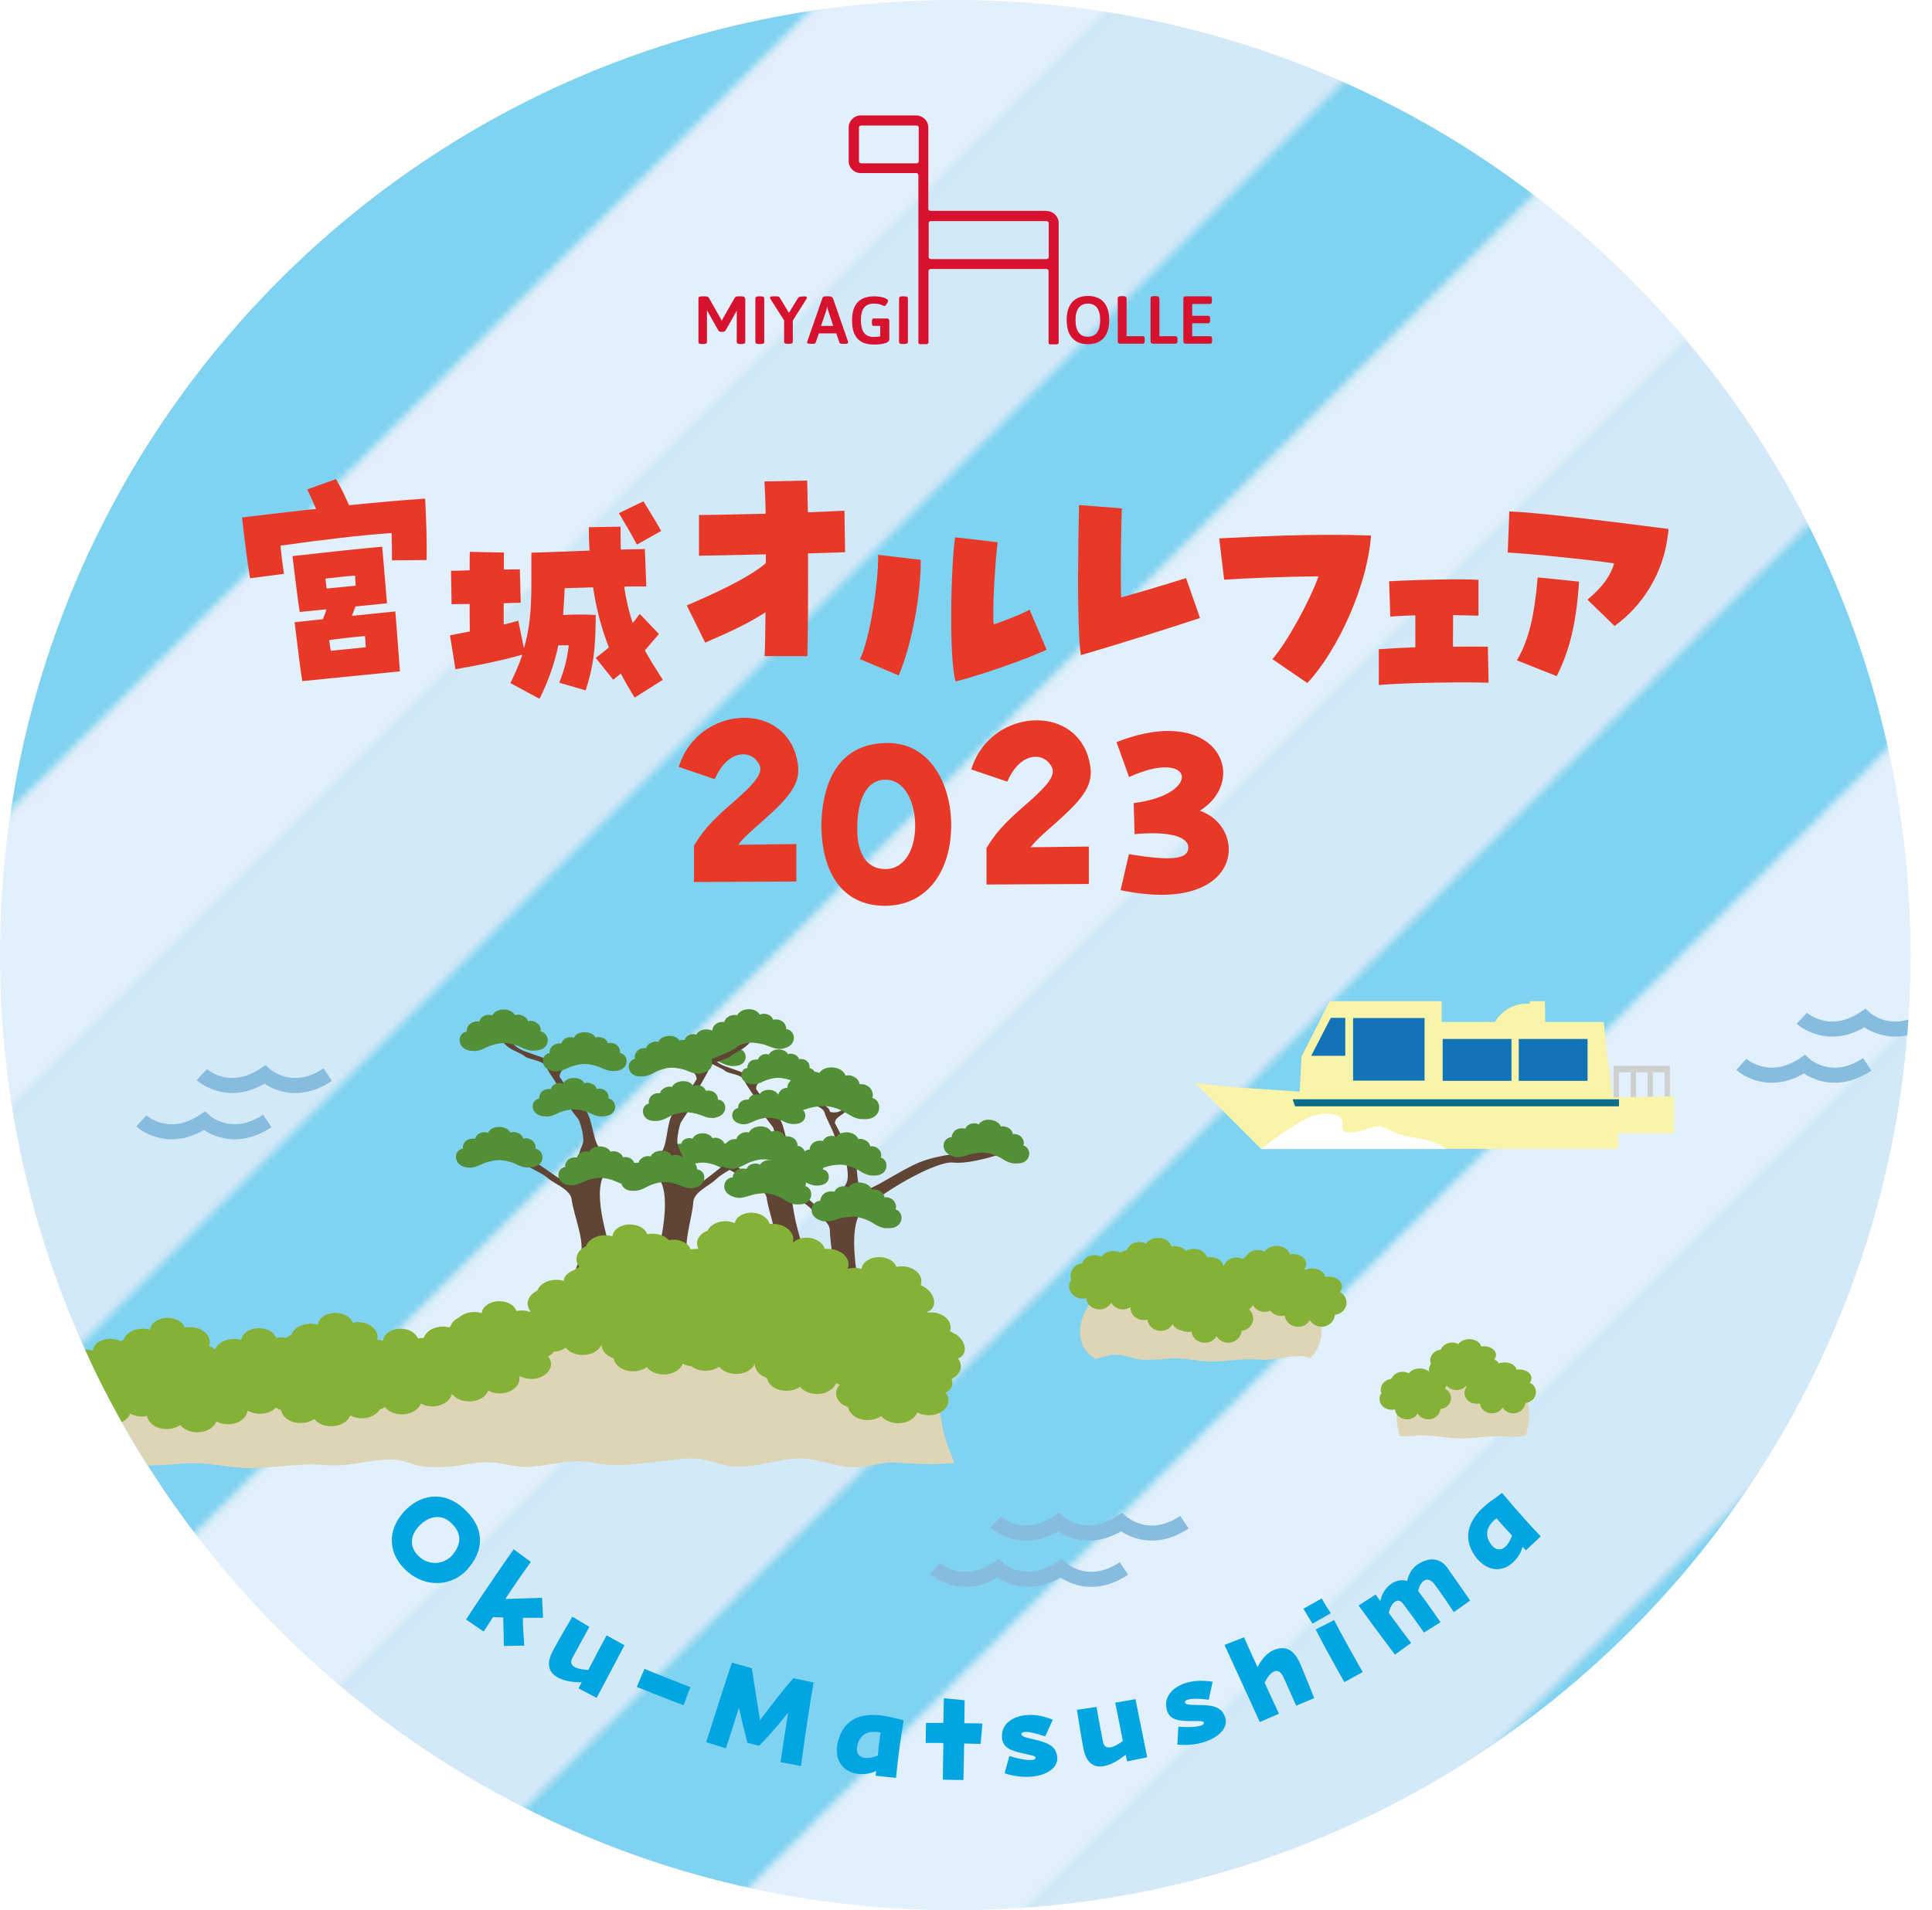 <?xml version="1.0" encoding="UTF-8"?>
<svg id="_レイヤー_2" data-name="レイヤー 2" xmlns="http://www.w3.org/2000/svg" xmlns:xlink="http://www.w3.org/1999/xlink" viewBox="0 0 108.93 107.72">
  <defs>
    <style>
      .cls-1, .cls-2, .cls-3 {
        fill: none;
      }

      .cls-4 {
        fill: url(#_新規パターンスウォッチ_4);
        opacity: .5;
      }

      .cls-2 {
        stroke: #88bcdf;
        stroke-miterlimit: 10;
        stroke-width: .85px;
      }

      .cls-5 {
        fill: #f9f4aa;
      }

      .cls-6 {
        fill: #00a5e1;
      }

      .cls-7 {
        fill: #fff;
      }

      .cls-8 {
        fill: #e83828;
      }

      .cls-9 {
        fill: #84b136;
      }

      .cls-10 {
        fill: #cecfcf;
      }

      .cls-11 {
        fill: #a7d3f1;
      }

      .cls-12 {
        fill: #ddd5b6;
      }

      .cls-13 {
        fill: #c4e1f6;
      }

      .cls-14 {
        fill: #d6122e;
      }

      .cls-15 {
        fill: #1274b6;
      }

      .cls-16 {
        fill: #0b6e8b;
      }

      .cls-17 {
        fill: #528f36;
      }

      .cls-18 {
        fill: #604536;
      }

      .cls-3 {
        clip-path: url(#clippath);
      }
    </style>
    <pattern id="_新規パターンスウォッチ_4" data-name="新規パターンスウォッチ 4" x="0" y="0" width="128" height="128" patternTransform="translate(-5654.07 -4966.33) scale(.4)" patternUnits="userSpaceOnUse" viewBox="0 0 128 128">
      <g>
        <rect class="cls-1" width="128" height="128"/>
        <rect class="cls-6" width="128" height="128"/>
        <g>
          <polygon class="cls-13" points="0 85.33 0 42.67 42.67 0 85.33 0 0 85.33"/>
          <polygon class="cls-11" points="128 0 0 128 0 85.33 85.33 0 128 0"/>
          <polygon class="cls-13" points="128 42.67 128 85.33 85.33 128 42.67 128 128 42.67"/>
          <polygon class="cls-11" points="128 85.33 128 128 85.33 128 128 85.33"/>
        </g>
      </g>
    </pattern>
    <clipPath id="clippath">
      <path class="cls-1" d="m107.72,53.86c0,29.75-24.12,53.86-53.86,53.86S0,83.61,0,53.86,24.11,0,53.86,0s53.86,24.11,53.86,53.86Z"/>
    </clipPath>
  </defs>
  <g id="_原稿" data-name="原稿">
    <g>
      <circle class="cls-7" cx="53.86" cy="53.86" r="53.86"/>
      <g>
        <path class="cls-4" d="m107.72,53.86c0,29.75-24.12,53.86-53.86,53.86S0,83.61,0,53.86,24.11,0,53.86,0s53.86,24.11,53.86,53.86Z"/>
        <g>
          <path class="cls-14" d="m42.02,16.82v2.47c0,.07-.06.11-.2.11h-.08c-.14,0-.2-.04-.2-.11v-1.75h-.01l-.63,1.11s-.06.06-.13.06h-.13c-.06,0-.1-.02-.13-.06l-.63-1.12h-.02s0,1.76,0,1.76c0,.07-.06.11-.2.11h-.08c-.14,0-.2-.04-.2-.11v-2.47c0-.07.06-.11.2-.11h.18c.1,0,.18.03.21.09l.67,1.18.05.12.06-.12.67-1.18c.03-.06.11-.09.21-.09h.17c.14,0,.2.04.2.11"/>
          <path class="cls-14" d="m43.09,16.82v2.47c0,.07-.06.11-.2.11h-.1c-.14,0-.2-.04-.2-.11v-2.47c0-.07.06-.11.2-.11h.1c.14,0,.2.04.2.11"/>
          <path class="cls-14" d="m45.29,16.71c.15,0,.21.03.21.07,0,.02-.02.05-.03.08l-.77,1.22v1.2c0,.07-.06.11-.2.11h-.09c-.14,0-.2-.04-.2-.11v-1.21l-.77-1.21s-.03-.06-.03-.08c0-.05.07-.07.22-.07h.12c.1,0,.17.02.21.07l.52.86.53-.86s.11-.06.21-.06h.1Z"/>
          <path class="cls-14" d="m46.95,16.78l.86,2.47s.01.04.01.06c0,.05-.05.08-.18.08h-.12c-.1,0-.18-.02-.19-.07l-.18-.52h-.98l-.18.52c-.02.05-.08.07-.17.07h-.11c-.14,0-.21-.03-.21-.08,0-.02,0-.04.02-.06l.86-2.47c.02-.05.1-.07.19-.07h.16c.1,0,.18.02.19.07m-.28.51c-.02.08-.03.16-.06.24l-.29.85h.69l-.28-.85c-.03-.08-.04-.16-.05-.24h-.01Z"/>
          <path class="cls-14" d="m50.07,16.95c0,.09-.13.31-.21.31-.04,0-.22-.14-.58-.14-.53,0-.74.33-.74.93s.2.95.72.95c.14,0,.26-.01.37-.03v-.59h-.37c-.07,0-.1-.05-.1-.16v-.1c0-.11.03-.16.1-.16h.74c.1,0,.14.04.14.14v1.04c0,.24-.54.29-.87.29-.82,0-1.23-.43-1.23-1.36s.43-1.36,1.26-1.36c.35,0,.78.11.78.26"/>
          <path class="cls-14" d="m51.19,16.82v2.47c0,.07-.06.11-.2.11h-.1c-.14,0-.2-.04-.2-.11v-2.47c0-.07.06-.11.2-.11h.1c.14,0,.2.04.2.11"/>
          <path class="cls-14" d="m62.54,18.05c0,.88-.43,1.36-1.2,1.36s-1.2-.48-1.2-1.36.43-1.36,1.2-1.36,1.2.47,1.2,1.36m-1.9,0c0,.61.24.94.7.94s.69-.33.69-.94-.24-.93-.69-.93-.7.32-.7.93"/>
          <path class="cls-14" d="m63.52,16.82v2.14h.92c.07,0,.1.05.1.16v.1c0,.11-.03.16-.1.16h-1.28c-.1,0-.14-.04-.14-.14v-2.43c0-.07.06-.11.2-.11h.09c.14,0,.2.04.2.11"/>
          <path class="cls-14" d="m65.37,16.82v2.14h.92c.07,0,.1.05.1.16v.1c0,.11-.03.16-.1.16h-1.28c-.1,0-.14-.04-.14-.14v-2.43c0-.07.06-.11.2-.11h.09c.14,0,.2.04.2.11"/>
          <path class="cls-14" d="m68.33,16.88v.1c0,.11-.03.16-.1.16h-1.01v.67h.91c.07,0,.1.05.1.16v.1c0,.11-.03.16-.1.16h-.91v.73h1.02c.07,0,.1.05.1.16v.1c0,.11-.03.16-.1.16h-1.38c-.1,0-.14-.04-.14-.14v-2.39c0-.1.04-.14.14-.14h1.37c.07,0,.1.05.1.16"/>
          <path class="cls-14" d="m58.99,11.89h-6.53c-.06,0-.11-.04-.12-.1v-4.6c0-.38-.31-.68-.68-.68h-3.13c-.38,0-.68.31-.68.68v1.89c0,.38.3.68.68.68h3.13c.07,0,.12.05.12.12v9.44c0,.05.03.09.09.09h.39s.09-.04.09-.09v-4.05c0-.06.06-.1.12-.1h0s0,0,0,0h6.53c.07,0,.12.04.12.12v4.04c0,.05.04.09.09.09h.39s.09-.04.09-.09v-6.75c0-.38-.31-.68-.68-.68m-7.33-2.69h-3.13c-.07,0-.12-.05-.12-.12v-1.89c0-.07.05-.12.12-.12h3.13c.07,0,.12.05.12.12v1.89c0,.07-.05.12-.12.12m7.33,5.4h-6.53c-.06,0-.12-.05-.12-.12v-1.9c0-.07.05-.12.12-.12h6.53c.07,0,.12.05.12.12v1.9c0,.07-.05.12-.12.12"/>
        </g>
        <g class="cls-3">
          <g>
            <path class="cls-12" d="m78.96,81c.31,0,.63-.01.92-.04.88-.09,1.63.17,2.51.16.89-.01,1.71-.19,2.58-.11.37.03.72,0,1.06-.06.23-.72.26-1.66-.04-2.27-.22-.45-.48-.57-.79-.77-.47-.3-.97-.33-1.47-.36-1.52-.09-2.83.1-4.35.02-.23.47-.45.98-.56,1.57-.11.6-.1,1.3.11,1.81,0,.02.02.04.03.06Z"/>
            <path class="cls-12" d="m61.79,76.64c.49-.14.98-.32,1.52-.2.44.09.73.24,1.23.24.46,0,.91-.02,1.34-.06.88-.09,1.63.17,2.51.16.89-.01,1.71-.19,2.58-.11.87.08,1.64-.24,2.46-.19.16.01.31.05.45.1.05-.05.11-.09.15-.15.57-.73.69-1.86.08-2.54-.4-.45-.88-.57-1.44-.77-.86-.3-1.78-.33-2.69-.36-2.77-.09-5.16.1-7.94.02-.42.47-.82.98-1.02,1.57-.2.6-.18,1.3.2,1.81.15.21.36.36.58.49Z"/>
            <g>
              <path class="cls-12" d="m2,82.78c1.44.24,2.66-.83,4.15-.52.71.15,1.16.38,1.97.38.73,0,1.45-.03,2.14-.1,1.4-.14,2.6.27,4,.25,1.42-.02,2.73-.31,4.11-.17,1.38.13,2.62-.39,3.92-.3.6.04,1.08.34,1.65.39.64.06,1.35.02,1.97-.07.64-.1,1.28-.24,1.97-.16.69.08,1.23.28,1.97.24,1.28-.07,2.33-.5,3.62-.23,1.27.26,2.5.05,3.78-.08.66-.07,1.29-.19,1.97-.16.68.04,1.22.31,1.87.41,1.31.2,2.54-.34,3.79-.41,1.26-.08,2.34.6,3.7.48.61-.06,1.25-.28,1.82-.26.62.03,1.31.1,1.97.1.48,0,.97-.03,1.45-.06-.31-.77-.62-1.55-.75-2.42-.59-4.01-3.86-5.4-7.76-5.6-2.18-.11-4.09-.77-6.18-1.09-1.55-.24-2.9-.67-4.32-.24-.7.21-1.5.64-2.22.68-.78.71-2.35,1.28-3.36,1.73-1.35.6-2.44,1.04-3.91,1.26-1.38.2-2.57.72-4.04.67-1.79-.07-3.58-.22-5.44-.22-3.45,0-8.67-.83-11.57.92-1.27.77-1.86,2.38-2.7,3.65-.17.26-.37.51-.56.76.31.05.63.11.98.17Z"/>
              <g>
                <path class="cls-18" d="m34.07,64.8s-.06.01-.09.01c-.54,0-.54-1.82-.99-2.22-.3-.27-.98-1.17-1.44-1.86,0-.26.16-.39.28-.5.12-.11.34-.3.51-.54.17-.24,1.01-.57,1.2-.74.19-.17.18-.16.12-.16s-.51.27-.94.45c-.43.18-.79.71-1.14.8-.21.05-.36.05-.44.03-.01-.03-.03-.05-.03-.07-.16-.4-1.59-.61-1.98-.96-.39-.35-.57-.35-.73-.35s-.14.01.17.29c.32.28.81.4,1.02.59.21.19,1.05.21,1.21.6.16.39.71,1.02.97,1.66.26.64.82,1.21.88,1.36.06.15.34.98.2,1.32-.1.23-.42,1.11-.57,1.98-.15.05-.32.1-.43.1-.24,0-1.18-.77-1.6-1-.42-.23-1.9-.64-2.31-.72-.41-.08-.61-.09-.81-.09s-.15.01.27.17c.42.16,1.73.34,2.04.61.31.27,1.08.55,1.45.88.37.33,1.22.6,1.34,1.17h0s0,.04,0,.06c.18,1.07.78,2.38.48,3.23-.3.86-.57,1.59-1.26,1.96h3.84s-2.16-5.04-1.24-6.6c-.04-.49-.03-.99,0-1.49Z"/>
                <path class="cls-17" d="m26.71,59.27c-.09,0-.18-.01-.27-.03-.41-.1-.56-.4-.52-.66.03-.22.19-.38.4-.4-.02-.12.02-.25.11-.36.11-.14.29-.22.48-.22.04,0,.08,0,.12,0,.06-.24.3-.37.52-.37.07,0,.14.01.2.04.09-.18.31-.34.64-.34s.56.15.64.32c.05-.02.11-.03.18-.03.17,0,.35.08.46.19.05.05.09.12.1.18.05-.01.1-.02.15-.02.2,0,.38.1.49.26.07.11.1.23.07.34.21.03.38.21.4.45.03.25-.13.54-.54.61-.09.01-.17.02-.25.02-.26,0-.48-.08-.75-.21-.24-.12-.66-.22-.93-.22s-.69.1-.93.22c-.31.15-.51.23-.74.23h0Z"/>
                <path class="cls-17" d="m31.37,60.42c-.08,0-.17-.01-.26-.03-.39-.1-.53-.38-.5-.62.03-.21.18-.36.38-.38-.02-.12.02-.24.1-.34.1-.13.27-.21.46-.21.04,0,.08,0,.11,0,.05-.23.28-.35.5-.35.07,0,.14.01.19.04.08-.17.29-.32.61-.32s.53.14.61.3c.05-.02.1-.03.17-.03.16,0,.34.07.44.18.05.05.08.11.09.17.05-.01.09-.02.14-.02.19,0,.36.09.47.24.07.11.09.22.07.33.2.03.36.2.38.42.02.24-.13.51-.52.58-.09.01-.17.02-.24.02-.25,0-.46-.08-.71-.2-.23-.11-.63-.2-.89-.2s-.65.09-.89.2c-.29.14-.48.21-.7.21h0Z"/>
                <path class="cls-17" d="m30.78,62.96c-.08,0-.17-.01-.25-.03-.39-.09-.52-.38-.49-.61.03-.2.18-.35.37-.37-.02-.12.02-.24.1-.34.1-.13.27-.2.45-.2.04,0,.08,0,.11,0,.05-.22.28-.34.49-.34.07,0,.13.01.19.04.08-.17.29-.32.6-.32s.52.14.6.3c.05-.02.1-.03.17-.03.16,0,.33.07.43.18.05.05.08.11.09.17.05-.01.09-.02.14-.02.19,0,.36.09.46.24.07.1.09.22.07.32.2.03.35.19.37.42.02.24-.12.5-.51.57-.09.01-.16.02-.24.02-.24,0-.45-.08-.7-.2-.23-.11-.62-.2-.87-.2s-.64.09-.87.2c-.29.14-.47.21-.69.21h0Z"/>
                <path class="cls-17" d="m26.5,65.85c-.09,0-.17-.01-.27-.03-.41-.1-.55-.4-.52-.65.03-.22.19-.37.39-.39-.02-.12.02-.25.1-.36.11-.14.28-.21.47-.21.04,0,.08,0,.12,0,.06-.23.29-.36.52-.36.07,0,.14.01.2.04.08-.18.31-.34.63-.34s.55.15.63.32c.05-.02.11-.03.17-.03.17,0,.35.07.46.19.05.05.08.11.1.18.05-.01.1-.02.14-.02.2,0,.38.1.48.25.07.11.1.23.07.34.21.03.37.21.39.44.03.25-.13.53-.54.6-.09.01-.17.02-.25.02-.26,0-.47-.08-.74-.21-.24-.12-.66-.21-.92-.21s-.68.1-.92.21c-.31.15-.5.22-.73.22h0Z"/>
                <path class="cls-17" d="m32.24,66.84c-.08,0-.17-.01-.26-.03-.39-.1-.53-.38-.49-.62.03-.21.18-.35.38-.38-.02-.12.02-.24.1-.34.1-.13.27-.2.45-.2.04,0,.08,0,.11,0,.05-.22.28-.34.49-.34.07,0,.13.01.19.04.08-.17.29-.32.61-.32s.52.14.6.3c.05-.02.1-.03.17-.03.16,0,.33.07.44.18.05.05.08.11.09.17.05-.01.09-.02.14-.02.19,0,.36.09.46.24.07.1.09.22.07.32.2.03.35.2.38.42.02.24-.12.51-.51.57-.09.01-.16.02-.24.02-.24,0-.45-.08-.71-.2-.23-.11-.63-.2-.88-.2s-.65.09-.88.2c-.29.14-.48.21-.7.21h0Z"/>
              </g>
              <g>
                <path class="cls-18" d="m44.87,65.03s-.05,0-.08,0c-.48,0-.48-1.62-.88-1.97-.27-.24-.87-1.04-1.28-1.65,0-.23.14-.35.25-.44.1-.09.3-.27.45-.48.15-.21.9-.51,1.07-.66.17-.15.16-.14.11-.14s-.45.24-.84.4c-.39.16-.71.63-1.02.71-.19.05-.32.04-.39.03-.01-.02-.02-.05-.03-.06-.14-.36-1.41-.55-1.76-.86-.35-.31-.51-.31-.65-.31s-.13.01.15.26c.28.25.72.36.91.53.19.17.94.18,1.08.53.14.35.63.91.86,1.48.23.57.73,1.08.78,1.21.05.13.31.87.18,1.18-.09.21-.37.99-.5,1.76-.13.05-.28.09-.38.09-.21,0-1.05-.69-1.43-.89-.37-.2-1.69-.57-2.05-.64s-.55-.08-.72-.08-.13.01.24.15c.37.14,1.54.3,1.81.55.27.24.96.49,1.29.78.33.3,1.09.53,1.19,1.04h0s0,.04,0,.05c.16.95.69,2.12.43,2.88-.27.76-.51,1.41-1.12,1.74h3.42s-1.92-4.49-1.1-5.87c-.03-.44-.03-.88,0-1.32Z"/>
                <path class="cls-17" d="m38.33,60.12c-.08,0-.16-.01-.24-.03-.37-.09-.5-.36-.47-.58.03-.19.17-.33.35-.35-.02-.11.02-.23.09-.32.1-.12.25-.19.43-.19.04,0,.07,0,.11,0,.05-.21.27-.33.47-.33.07,0,.13.01.18.03.08-.16.28-.3.57-.3s.49.13.57.29c.04-.02.1-.03.16-.03.15,0,.31.07.41.17.05.05.08.1.09.16.04,0,.09-.02.13-.02.18,0,.34.09.44.23.07.1.09.21.07.31.19.03.33.19.35.4.02.23-.12.48-.48.54-.08.01-.16.02-.23.02-.23,0-.43-.07-.67-.19-.22-.11-.59-.19-.83-.19s-.61.09-.83.19c-.27.13-.45.2-.66.2h0Z"/>
                <path class="cls-17" d="m42.47,61.14c-.07,0-.15,0-.23-.03-.35-.09-.47-.34-.44-.55.03-.18.16-.32.34-.33-.01-.1.02-.21.09-.3.09-.12.24-.18.41-.18.03,0,.07,0,.1,0,.05-.2.25-.31.44-.31.06,0,.12.01.17.03.07-.15.26-.29.54-.29s.47.13.54.27c.04-.02.09-.03.15-.03.14,0,.3.06.39.16.04.05.07.1.08.15.04,0,.08-.01.12-.01.17,0,.32.08.41.22.06.09.08.2.06.29.18.03.32.18.34.38.02.21-.11.46-.46.51-.08.01-.15.02-.21.02-.22,0-.4-.07-.64-.18-.21-.1-.56-.18-.79-.18s-.58.08-.79.18c-.26.13-.43.19-.62.19h0Z"/>
                <path class="cls-17" d="m41.95,63.4c-.07,0-.15,0-.23-.03-.34-.08-.47-.33-.43-.55.03-.18.16-.31.33-.33-.01-.1.02-.21.09-.3.09-.11.24-.18.4-.18.03,0,.07,0,.1,0,.05-.2.25-.3.43-.3.06,0,.12.01.17.03.07-.15.26-.28.53-.28s.46.12.53.27c.04-.02.09-.03.15-.03.14,0,.29.06.38.16.04.05.07.1.08.15.04,0,.08-.01.12-.01.17,0,.32.08.41.21.06.09.08.19.06.29.18.03.31.17.33.37.02.21-.11.45-.45.5-.08.01-.14.02-.21.02-.21,0-.4-.07-.63-.18-.2-.1-.55-.18-.78-.18s-.57.08-.78.18c-.26.12-.42.19-.61.19h0Z"/>
                <path class="cls-17" d="m38.14,65.97c-.08,0-.16-.01-.24-.03-.36-.09-.49-.35-.46-.58.03-.19.17-.33.35-.35-.02-.11.02-.22.09-.32.1-.12.25-.19.42-.19.03,0,.07,0,.11,0,.05-.21.26-.32.46-.32.06,0,.13.01.18.03.08-.16.27-.3.56-.3s.49.13.56.28c.04-.02.1-.03.16-.03.15,0,.31.07.41.17.05.05.08.1.09.16.04,0,.09-.02.13-.02.17,0,.34.08.43.23.07.1.09.21.06.3.19.03.33.18.35.39.02.22-.12.47-.48.53-.08.01-.15.02-.22.02-.23,0-.42-.07-.66-.19-.22-.1-.58-.19-.82-.19s-.61.08-.82.19c-.27.13-.45.2-.65.2h0Z"/>
                <path class="cls-17" d="m43.25,66.86c-.07,0-.15,0-.23-.03-.35-.08-.47-.34-.44-.55.03-.18.16-.32.33-.33-.01-.1.02-.21.09-.3.09-.12.24-.18.4-.18.03,0,.07,0,.1,0,.05-.2.25-.31.44-.31.06,0,.12.01.17.03.07-.15.26-.29.54-.29s.47.12.54.27c.04-.02.09-.03.15-.03.14,0,.3.06.39.16.04.05.07.1.08.15.04,0,.08-.01.12-.01.17,0,.32.08.41.22.06.09.08.2.06.29.18.03.31.18.33.38.02.21-.11.45-.46.51-.08.01-.15.02-.21.02-.22,0-.4-.07-.63-.18-.21-.1-.56-.18-.79-.18s-.58.08-.79.18c-.26.13-.43.19-.62.19h0Z"/>
              </g>
              <g>
                <path class="cls-18" d="m37.03,65.05s.06,0,.09,0c.54-.03.42-1.84.84-2.27.29-.29.9-1.22,1.32-1.93-.02-.26-.18-.38-.31-.48-.12-.1-.36-.28-.54-.51-.18-.23-1.05-.52-1.25-.68-.2-.16-.19-.15-.13-.15.06,0,.52.24.97.4.44.15.84.66,1.19.73.21.04.36.03.44,0,.01-.03.02-.05.03-.07.14-.41,1.55-.7,1.91-1.07.37-.37.55-.38.7-.39.16,0,.14,0-.15.3-.3.3-.78.45-.98.65-.2.2-1.04.26-1.17.66-.13.4-.64,1.06-.85,1.71-.22.65-.73,1.25-.78,1.41-.05.15-.28.99-.11,1.33.11.23.49,1.09.7,1.95.15.04.32.08.44.08.24-.01,1.13-.84,1.54-1.09.4-.25,1.86-.74,2.26-.84.4-.1.61-.13.8-.14.19-.01.15,0-.26.19-.41.18-1.71.43-1.99.72-.29.29-1.04.6-1.39.96-.35.35-1.18.66-1.26,1.24h0s0,.04,0,.06c-.11,1.08-.62,2.42-.26,3.25.36.84.67,1.56,1.39,1.89l-3.84.2s1.82-5.15.8-6.66c0-.49-.03-.99-.1-1.48Z"/>
                <path class="cls-17" d="m44,59.15c.09,0,.18-.02.27-.05.41-.12.53-.43.48-.68-.05-.22-.22-.37-.42-.38,0-.13-.04-.25-.13-.36-.12-.13-.3-.2-.49-.19-.04,0-.08,0-.12.02-.07-.23-.32-.35-.55-.34-.07,0-.14.02-.2.05-.1-.18-.33-.32-.66-.31-.33.02-.54.18-.62.35-.05-.02-.11-.03-.18-.02-.17,0-.35.09-.45.21-.05.06-.08.12-.09.18-.05,0-.1-.01-.15,0-.2.01-.38.12-.47.28-.07.11-.08.24-.05.35-.21.04-.36.23-.37.47,0,.26.17.53.58.58.09,0,.18.01.25,0,.26-.01.47-.11.74-.25.24-.13.65-.25.92-.26.27-.01.69.06.95.16.32.13.52.2.75.19h0Z"/>
                <path class="cls-17" d="m39.43,60.54c.08,0,.17-.02.26-.05.39-.12.51-.41.45-.65-.04-.21-.21-.35-.4-.36,0-.12-.04-.24-.12-.34-.11-.12-.28-.19-.47-.18-.04,0-.08,0-.11.02-.07-.22-.31-.33-.52-.32-.07,0-.13.02-.19.05-.09-.17-.32-.31-.63-.29-.32.02-.52.17-.58.34-.05-.02-.11-.03-.17-.02-.16,0-.33.09-.43.2-.05.05-.07.11-.08.17-.05,0-.09-.01-.14,0-.19,0-.36.11-.45.27-.06.11-.08.23-.05.33-.2.04-.34.22-.35.44,0,.24.16.5.55.55.09,0,.17.01.24,0,.24-.01.45-.1.7-.24.22-.12.61-.24.87-.25.26-.01.66.06.9.16.3.13.5.19.71.18h0Z"/>
                <path class="cls-17" d="m40.18,63.05c.08,0,.16-.02.25-.05.38-.11.5-.4.45-.64-.04-.2-.2-.34-.4-.35,0-.12-.03-.24-.12-.33-.11-.12-.28-.19-.46-.18-.04,0-.07,0-.11.01-.07-.22-.3-.33-.51-.31-.07,0-.13.02-.19.05-.09-.17-.31-.3-.62-.28-.31.02-.51.17-.58.33-.05-.02-.1-.03-.17-.02-.16,0-.32.09-.42.2-.05.05-.07.11-.08.17-.05,0-.09-.01-.14,0-.19,0-.35.11-.44.26-.06.11-.08.22-.05.32-.19.04-.34.21-.34.44,0,.24.16.5.55.54.09,0,.16.01.24,0,.24-.01.44-.1.69-.24.22-.12.61-.23.86-.25.25-.01.65.06.88.15.3.12.49.19.7.17h0Z"/>
                <path class="cls-17" d="m44.65,65.71c.09,0,.17-.02.27-.05.4-.12.53-.43.47-.67-.05-.21-.22-.36-.42-.37,0-.12-.04-.25-.13-.35-.12-.13-.3-.2-.49-.19-.04,0-.08,0-.12.02-.07-.23-.32-.34-.54-.33-.07,0-.14.02-.2.05-.1-.17-.33-.32-.65-.3-.33.02-.54.18-.61.35-.05-.02-.11-.03-.18-.02-.17,0-.34.09-.44.21-.05.06-.08.12-.08.18-.05,0-.1-.01-.14,0-.2.01-.37.11-.47.28-.07.11-.08.24-.05.34-.21.04-.36.23-.36.46,0,.25.17.53.58.57.09,0,.17.01.25,0,.26-.01.47-.11.73-.25.23-.13.64-.25.91-.26.27-.01.69.06.94.16.31.13.52.2.74.18h0Z"/>
                <path class="cls-17" d="m38.99,67c.08,0,.17-.02.26-.05.38-.12.5-.41.45-.65-.04-.2-.21-.34-.4-.35,0-.12-.03-.24-.12-.34-.11-.12-.28-.19-.47-.18-.04,0-.08,0-.11.02-.07-.22-.3-.33-.52-.32-.07,0-.13.02-.19.05-.09-.17-.31-.3-.63-.29-.31.02-.51.17-.58.33-.05-.02-.11-.03-.17-.02-.16,0-.33.09-.42.2-.05.05-.07.11-.08.17-.05,0-.09-.01-.14,0-.19.01-.35.11-.45.27-.06.11-.08.23-.05.33-.2.04-.34.22-.35.44,0,.24.16.5.55.54.09,0,.17.01.24,0,.24-.01.45-.1.7-.24.22-.12.61-.24.87-.25s.66.06.89.16c.3.13.49.19.71.18h0Z"/>
              </g>
              <g>
                <path class="cls-18" d="m55.53,64.84c-1.1.19-2.49.23-3.67.7-1.18.48-2.72,1.62-3.19,1.57-.47-.05-.24-1.63-.58-2.03-.23-.27-.71-1.12-1.02-1.76.03-.22.19-.32.3-.4.12-.08.33-.23.51-.42.18-.19.95-.39,1.14-.52.19-.13.18-.12.13-.13-.05,0-.47.18-.87.29-.4.11-.78.53-1.09.58-.19.03-.32,0-.39-.02,0-.02-.02-.05-.02-.07-.09-.36-1.31-.69-1.6-1.04-.3-.34-.45-.36-.59-.38-.14-.02-.13,0,.11.27.24.28.65.43.81.62.16.19.89.29.98.64.09.36.49.96.63,1.54.15.58.56,1.14.59,1.27.03.14.18.88.01,1.17-.11.19-.5.92-.74,1.67-.14.03-.29.06-.39.04-.21-.02-.93-.79-1.27-1.03-.34-.24-1.58-.75-1.92-.86-.34-.11-.52-.14-.69-.16-.17-.02-.13,0,.21.18.35.18,1.46.47,1.7.74.23.27.87.58,1.15.91.28.33.99.65,1.02,1.15h0s0,.04,0,.05c.02.95.38,2.15.01,2.86-.37.71-.69,1.32-1.34,1.57l3.34.39s-1.33-4.88-.16-5.97c1.17-1.09,4.16-2.81,5.1-2.7.94.11,2.84-.49,3.08-.65.23-.16-.2-.29-1.3-.1Z"/>
                <path class="cls-17" d="m44.67,62.66c-.1-.01-.2-.04-.31-.08-.46-.17-.58-.54-.49-.83.07-.25.28-.41.52-.4,0-.15.06-.29.18-.4.15-.14.36-.21.59-.19.05,0,.09.01.14.03.1-.27.4-.38.66-.35.08,0,.16.03.23.07.13-.2.41-.35.8-.31.38.04.62.25.68.46.06-.02.13-.02.21-.02.19.02.4.13.5.28.05.07.08.14.08.22.06,0,.11,0,.17,0,.23.03.43.16.52.36.07.14.08.28.03.41.24.06.4.29.39.57-.01.3-.24.61-.73.63-.11,0-.21,0-.3,0-.3-.03-.54-.16-.83-.35-.26-.17-.73-.34-1.04-.37-.31-.04-.81.02-1.11.12-.38.13-.62.19-.89.16h0Z"/>
                <path class="cls-17" d="m45.88,65.92c-.08,0-.17-.03-.26-.06-.39-.14-.49-.45-.41-.69.06-.21.24-.34.44-.34,0-.12.05-.24.15-.34.13-.12.31-.18.49-.16.04,0,.08.01.11.02.09-.22.34-.32.56-.29.07,0,.14.03.19.06.11-.17.35-.29.67-.26.32.04.52.21.57.38.05-.02.11-.02.18-.01.16.02.33.11.42.23.04.06.07.12.07.18.05,0,.1,0,.14,0,.19.02.36.14.44.3.06.12.06.24.02.34.2.05.33.24.32.48-.01.25-.2.51-.61.53-.09,0-.17,0-.25,0-.25-.03-.45-.13-.7-.29-.22-.14-.61-.28-.87-.31-.26-.03-.68.02-.93.1-.32.11-.52.16-.75.14h0Z"/>
                <path class="cls-17" d="m53.9,65.24c-.09,0-.17-.03-.26-.07-.39-.15-.49-.46-.42-.7.06-.21.24-.34.44-.34,0-.12.06-.25.15-.34.13-.12.31-.18.5-.16.04,0,.08.01.12.02.09-.23.34-.32.56-.3.07,0,.14.03.19.06.11-.17.35-.3.67-.26.32.04.52.21.58.38.05-.02.11-.02.18-.01.16.02.33.11.42.24.04.06.07.12.07.19.05,0,.1,0,.14,0,.19.02.36.14.44.31.06.12.06.24.02.34.2.05.34.25.33.48-.01.25-.2.51-.62.53-.09,0-.17,0-.25,0-.25-.03-.46-.13-.7-.29-.22-.14-.62-.28-.88-.31-.26-.03-.69.02-.94.1-.32.11-.53.16-.75.14h0Z"/>
                <path class="cls-17" d="m46.49,68.88c-.09-.01-.18-.03-.27-.07-.41-.15-.52-.48-.44-.73.07-.22.25-.36.47-.36,0-.13.06-.26.16-.36.13-.13.32-.19.52-.17.04,0,.08.01.12.02.09-.24.36-.34.59-.31.07,0,.14.03.2.06.11-.18.37-.31.71-.27.34.04.55.22.61.4.05-.02.12-.02.19-.01.17.02.35.12.44.25.05.06.07.13.07.19.05,0,.1,0,.15,0,.2.02.38.14.46.32.06.12.07.25.02.36.21.06.35.26.34.5-.01.26-.21.54-.65.56-.1,0-.18,0-.26,0-.26-.03-.48-.14-.74-.31-.23-.15-.65-.3-.92-.33-.28-.03-.72.02-.99.11-.34.12-.55.17-.79.14h0Z"/>
                <path class="cls-17" d="m41.54,67.53c-.09,0-.17-.03-.26-.07-.39-.15-.5-.46-.42-.71.06-.21.24-.35.45-.35,0-.12.06-.25.16-.34.13-.12.31-.18.5-.16.04,0,.08.01.12.02.09-.23.35-.33.57-.3.07,0,.14.03.19.06.11-.17.35-.3.68-.26.33.04.53.21.58.39.05-.02.11-.02.18-.01.17.02.34.11.43.24.04.06.07.12.07.19.05,0,.1,0,.15,0,.2.02.36.14.45.31.06.12.06.24.02.35.2.05.34.25.33.49-.01.25-.21.52-.62.54-.09,0-.18,0-.25,0-.25-.03-.46-.14-.71-.3-.22-.14-.62-.29-.89-.32-.27-.03-.69.02-.95.11-.33.11-.53.16-.76.14h0Z"/>
              </g>
              <path class="cls-9" d="m53.81,75.21c-.08-.06-.16-.1-.25-.14.02-.07.04-.14.04-.22,0-.46-.5-.84-1.11-.84-.06,0-.12,0-.18.01,0-.01-.02-.03-.03-.04.12-.04.22-.11.29-.21.23-.33.05-.85-.41-1.16-.08-.06-.16-.1-.25-.14.03-.07.04-.14.04-.22,0-.46-.5-.84-1.11-.84-.1,0-.21.01-.3.03-.11-.32-.5-.55-.97-.55-.52,0-.95.29-.99.67-.13-.04-.27-.06-.42-.06-.13,0-.25.02-.37.05.03-.06.05-.13.05-.2.04-.46-.43-.87-1.04-.92-.1,0-.21,0-.3,0-.08-.32-.45-.59-.92-.63-.36-.03-.69.09-.88.29.02-.05.03-.1.03-.15.04-.46-.43-.87-1.04-.92-.1,0-.21,0-.3,0-.08-.32-.45-.59-.92-.63-.52-.04-.97.22-1.04.58-.13-.05-.27-.08-.41-.1-.51-.04-.96.19-1.12.53-.33.12-.57.37-.6.67,0,.12.02.24.07.36-.04,0-.09,0-.13,0-.1,0-.21.01-.3.03-.11-.32-.5-.55-.97-.55-.09,0-.18,0-.26.03-.2-.23-.54-.37-.92-.37-.1,0-.21.01-.3.03-.11-.32-.5-.55-.97-.55-.52,0-.95.29-.99.67-.13-.04-.27-.06-.42-.06-.51,0-.94.26-1.07.62-.32.15-.54.41-.54.72,0,.16.06.32.17.45-.12.05-.22.11-.31.18-.32.11-.55.33-.58.6-.13-.04-.27-.06-.42-.06-.51,0-.94.26-1.07.62-.32.15-.54.41-.54.72,0,.16.06.32.17.45-.01,0-.02.01-.03.02-.14-.05-.3-.08-.47-.08-.1,0-.21.01-.3.03-.11-.32-.5-.55-.97-.55-.52,0-.95.29-.99.67-.13-.04-.27-.06-.42-.06-.35,0-.66.12-.87.32-.23.1-.4.27-.46.47-.03.02-.06.05-.08.08-.11-.03-.23-.05-.36-.05-.51,0-.94.26-1.07.62-.01,0-.03.01-.04.02h0c-.1,0-.21.01-.3.03-.11-.32-.5-.55-.97-.55-.52,0-.95.29-.99.67-.1-.03-.21-.05-.33-.06.01-.05.02-.09.02-.14,0-.46-.5-.84-1.11-.84-.1,0-.21.01-.3.03-.11-.32-.5-.55-.97-.55-.52,0-.95.29-.99.67-.13-.04-.27-.06-.42-.06-.51,0-.94.26-1.07.62-.11.05-.2.11-.28.18-.09-.02-.19-.03-.28-.03-.1,0-.21.01-.3.03-.11-.32-.5-.55-.97-.55-.52,0-.95.29-.99.67-.13-.04-.27-.06-.42-.06-.5,0-.93.25-1.06.6-.03-.02-.06-.05-.09-.07-.08-.06-.16-.1-.25-.14.03-.07.04-.14.04-.22,0-.46-.5-.84-1.11-.84-.1,0-.21.01-.3.03-.11-.32-.5-.55-.97-.55-.52,0-.95.29-.99.67-.13-.04-.27-.06-.42-.06-.51,0-.94.26-1.07.62-.06.03-.11.06-.16.09-.17-.09-.37-.14-.59-.14-.52,0-.95.29-.99.67-.13-.04-.27-.06-.42-.06-.51,0-.94.26-1.07.62-.32.15-.54.41-.54.72,0,.16.06.32.17.45-.36.14-.61.42-.61.75,0,.35.28.64.68.77.07.41.53.73,1.1.73.3,0,.57-.09.77-.23.19.25.55.41.96.41.51,0,.94-.26,1.07-.61.18.1.41.16.65.16.1,0,.19-.01.28-.03.01,0,.02,0,.03.01.07.41.53.73,1.1.73.3,0,.57-.09.77-.23.19.25.55.41.96.41.51,0,.94-.26,1.07-.61.18.1.41.16.65.16.59,0,1.07-.35,1.11-.78.19.12.44.19.7.19.37,0,.7-.14.9-.35.09.06.19.11.29.14.07.41.53.73,1.1.73.3,0,.57-.09.77-.23.19.25.55.41.96.41.51,0,.94-.26,1.07-.61.18.1.41.16.65.16.44,0,.82-.19,1-.48.11-.04.21-.09.3-.15.19.25.55.41.96.41.51,0,.94-.26,1.07-.61.18.1.41.16.65.16.54,0,.98-.29,1.09-.67,0,0,.02-.01.03-.02.19.25.55.41.96.41.51,0,.94-.26,1.07-.61.18.1.41.16.65.16.61,0,1.11-.38,1.11-.84,0-.03,0-.07,0-.1,0-.01.01-.03.02-.04.18.1.41.16.65.16.61,0,1.11-.38,1.11-.84,0-.16-.06-.31-.17-.44.12-.04.22-.11.29-.21,0-.01.02-.03.02-.04.27-.01.51-.1.69-.23.19.25.55.41.96.41.5,0,.92-.25,1.06-.59,0,0,0,0,0,.01,0,.35.28.64.68.77.07.41.53.73,1.1.73.3,0,.57-.09.77-.23.19.25.55.41.96.41.51,0,.94-.26,1.07-.61.14.08.31.13.49.15.2.16.48.25.79.25s.57-.09.77-.23c.19.25.55.41.96.41.49,0,.9-.24,1.05-.56,0,0,0,0,0,.01,0,.35.28.64.68.77.07.41.53.73,1.1.73.3,0,.57-.09.77-.23.19.25.55.41.96.41.51,0,.94-.26,1.07-.61.06.04.14.06.21.09-.13.14-.21.3-.21.49,0,.35.28.64.68.77.07.41.53.73,1.1.73.3,0,.57-.09.77-.23.19.25.55.41.96.41.51,0,.94-.26,1.07-.61.18.1.41.16.65.16.61,0,1.11-.38,1.11-.84,0-.16-.06-.31-.17-.44.12-.04.22-.11.29-.21.11-.16.12-.36.06-.56.31-.15.52-.41.52-.71,0-.16-.06-.31-.17-.44.12-.04.22-.11.29-.21.23-.33.05-.85-.41-1.16Z"/>
            </g>
            <path class="cls-9" d="m75.55,72.84c.07-.08.11-.18.11-.29,0-.31-.34-.56-.75-.56-.06,0-.12,0-.18.02-.06-.27-.37-.48-.74-.48-.14,0-.28.03-.39.08-.02-.01-.04-.03-.06-.04.07-.08.11-.18.11-.29,0-.31-.34-.56-.75-.56-.06,0-.12,0-.18.02-.06-.27-.37-.48-.74-.48-.3,0-.56.13-.68.33-.11-.07-.25-.1-.39-.1-.28,0-.53.15-.66.36-.04.03-.08.07-.11.11-.03,0-.07.02-.1.03-.1-.05-.21-.07-.34-.07-.32,0-.6.19-.7.46-.37.05-.65.34-.65.69,0,.08.01.16.04.23-.07.11-.12.24-.12.37,0,.39.34.7.75.7.07,0,.14,0,.21-.03.03.36.35.64.75.64.29,0,.54-.15.66-.38.13.22.38.38.66.38.11,0,.22-.02.32-.07.14.18.36.3.61.3.07,0,.14,0,.21-.03.03.36.35.64.75.64.29,0,.54-.15.66-.38.13.22.38.38.66.38.4,0,.73-.3.75-.67.37-.04.66-.34.66-.69,0-.26-.16-.49-.38-.61Z"/>
            <path class="cls-9" d="m70.27,73.74c.07-.08.11-.18.11-.29,0-.31-.34-.56-.75-.56-.06,0-.12,0-.18.02-.03-.13-.11-.24-.24-.33.03-.07.04-.15.04-.23,0-.26-.16-.49-.38-.61.07-.08.11-.18.11-.29,0-.31-.34-.56-.75-.56-.06,0-.12,0-.18.02-.06-.27-.37-.48-.74-.48-.17,0-.32.04-.45.11-.13-.16-.37-.27-.64-.27-.06,0-.12,0-.18.02-.06-.27-.37-.48-.74-.48-.3,0-.56.13-.68.33-.11-.07-.25-.1-.39-.1-.32,0-.6.19-.7.46-.13.02-.25.07-.35.14-.12-.06-.25-.09-.4-.09-.3,0-.56.13-.68.33-.11-.07-.25-.1-.39-.1-.32,0-.6.19-.7.46-.37.05-.65.34-.65.69,0,.08.01.16.04.23-.07.11-.12.24-.12.37,0,.39.34.7.75.7.07,0,.14,0,.21-.03.03.36.35.64.75.64.29,0,.54-.15.66-.38.13.22.38.38.66.38.16,0,.31-.05.43-.13,0,0,0,.02,0,.03,0,.39.34.7.75.7.07,0,.14,0,.21-.03.03.36.35.64.75.64.29,0,.54-.15.66-.38.1.18.29.32.51.36.11.05.23.08.35.08.07,0,.14,0,.21-.03.03.36.35.64.75.64.29,0,.54-.15.66-.38.12.22.38.38.66.38.4,0,.73-.3.75-.67.37-.04.66-.34.66-.7,0-.26-.16-.49-.38-.61Z"/>
            <path class="cls-9" d="m81.81,78.84c0-.23-.14-.43-.35-.53.06-.07.1-.16.1-.25,0-.27-.3-.49-.68-.49-.06,0-.11,0-.16.01-.05-.23-.33-.41-.67-.41-.27,0-.51.12-.62.28-.1-.06-.22-.09-.35-.09-.29,0-.54.17-.64.4-.33.04-.59.3-.59.6,0,.07.01.14.04.2-.07.09-.11.21-.11.33,0,.34.3.61.68.61.07,0,.13,0,.19-.02.03.31.32.56.68.56.26,0,.49-.13.6-.33.11.19.34.33.6.33.36,0,.66-.26.68-.58.34-.03.6-.29.6-.61Z"/>
            <path class="cls-9" d="m84.6,77.19c0-.23-.14-.43-.35-.53.06-.07.1-.16.1-.25,0-.27-.3-.49-.68-.49-.06,0-.11,0-.16.01-.05-.23-.33-.41-.67-.41-.27,0-.51.12-.62.28-.1-.06-.22-.09-.35-.09-.29,0-.54.17-.64.4-.33.04-.59.3-.59.6,0,.07.01.14.04.2-.07.09-.11.21-.11.33,0,.34.3.61.68.61.07,0,.13,0,.19-.02.03.31.32.56.68.56.26,0,.49-.13.6-.33.11.19.34.33.6.33.36,0,.66-.26.68-.58.34-.03.6-.29.6-.61Z"/>
            <path class="cls-9" d="m86.6,78.5c0-.23-.14-.43-.35-.53.06-.07.1-.16.1-.25,0-.27-.3-.49-.68-.49-.06,0-.11,0-.16.01-.05-.23-.33-.41-.67-.41-.27,0-.51.12-.62.28-.1-.06-.22-.09-.35-.09-.29,0-.54.17-.64.4-.33.04-.59.3-.59.6,0,.07.01.14.04.2-.07.09-.11.21-.11.33,0,.34.3.61.68.61.07,0,.13,0,.19-.02.03.31.32.56.68.56.26,0,.49-.13.6-.33.11.19.34.33.6.33.36,0,.66-.26.68-.58.34-.03.6-.29.6-.61Z"/>
          </g>
          <path class="cls-2" d="m98.18,60.02s1.49,1.38,3.55,0c0,0,1.49,1.38,3.55,0"/>
          <path class="cls-2" d="m101.59,57.42s1.49,1.38,3.55,0c0,0,1.49,1.38,3.55,0"/>
          <path class="cls-2" d="m7.97,63.21s1.49,1.38,3.55,0c0,0,1.49,1.38,3.55,0"/>
          <path class="cls-2" d="m11.38,60.6s1.49,1.38,3.55,0c0,0,1.49,1.38,3.55,0"/>
          <path class="cls-2" d="m52.72,88.45s1.49,1.38,3.55,0c0,0,1.49,1.38,3.55,0,0,0,1.49,1.38,3.55,0"/>
          <path class="cls-2" d="m56.13,85.84s1.49,1.38,3.55,0c0,0,1.49,1.38,3.55,0,0,0,1.49,1.38,3.55,0"/>
          <g>
            <g>
              <rect class="cls-10" x="90.98" y="60.1" width="3.17" height=".37"/>
              <rect class="cls-10" x="93.86" y="60.47" width=".29" height="1.59"/>
              <rect class="cls-10" x="92.9" y="60.47" width=".29" height="1.59"/>
              <rect class="cls-10" x="91.94" y="60.47" width=".3" height="1.59"/>
              <rect class="cls-10" x="90.98" y="60.47" width=".3" height="1.59"/>
            </g>
            <path class="cls-5" d="m90.94,61.88s-.4-2.55-.51-4.25h-9.15v-1.17h-6.31l-1.59,3.13-.1,1.97c-2.03-.14-4.43-.26-5.9-.5l3.73,3.73h20.12v-.89h3.15v-2.08s-1.74.03-3.43.06Z"/>
            <polygon class="cls-16" points="72.88 61.99 91.28 61.99 91.28 62.39 73.02 62.39 72.88 61.99"/>
            <path class="cls-7" d="m71.1,64.79s1.42-1.13,2.49-1.67c1.07-.54,2.24-.36,2.1.3-.14.66.8.45,1.5.21.69-.24.85-.06,1.55.27.69.33,1.85.18,2.81.9h-10.45Z"/>
            <rect class="cls-15" x="81.34" y="58.59" width="3.88" height="2.36"/>
            <rect class="cls-15" x="85.63" y="58.59" width="3.88" height="2.36"/>
            <rect class="cls-15" x="76.29" y="57.41" width="4.03" height="3.53"/>
            <polygon class="cls-15" points="75.03 57.4 73.93 59.54 75.03 59.54 75.85 59.54 75.85 57.4 75.03 57.4"/>
            <g>
              <path class="cls-5" d="m87.11,58.03v-1.16c-.3-.17-.65-.27-1.03-.27-.92,0-1.7.6-1.97,1.43h3Z"/>
              <rect class="cls-5" x="86.25" y="56.46" width=".86" height="1.57"/>
            </g>
          </g>
        </g>
        <g>
          <path class="cls-6" d="m22.75,85.28c.9-1.02,2.25-1.23,3.35-.25,1.31,1.16,1.17,2.43.26,3.46-.86.97-2.34,1.08-3.42.11-1.04-.93-1.15-2.24-.19-3.32Zm2.73,2.44c.65-.74.48-1.38-.1-1.89-.5-.44-1.22-.38-1.81.29-.48.55-.47,1.19.07,1.67.6.54,1.43.4,1.84-.07Z"/>
          <path class="cls-6" d="m27.95,88.83c.35-.51.7-1.02,1.01-1.46l.97.71c-.38.52-.92,1.3-1.44,2.09.76-.03,1.66-.04,2.07-.07l.06,1.13c-.45,0-.8,0-1.14,0,0,.51.04.93.08,1.57l-1.15.02c-.01-.68-.03-1.15-.04-1.61-.17,0-.36,0-.57-.02-.19.3-.37.57-.53.82l-.99-.68c.45-.71,1.07-1.62,1.67-2.5Z"/>
          <path class="cls-6" d="m32.79,94.87c-.55,0-1-.09-1.32-.26-.53-.28-.69-.77-.31-1.49.26-.5.77-1.38,1.11-1.95l.96.57c-.2.38-.81,1.47-.96,1.76-.19.35.02.63.9.67.38-.73.8-1.53,1.03-1.95l1.01.56-1.57,2.97-1.02-.54c.05-.1.12-.22.18-.34Z"/>
          <path class="cls-6" d="m36.33,94.11c.67.28,1.62.66,2.59,1.03l-.38,1.02c-1.04-.39-1.91-.74-2.64-1.03l.44-1.02Z"/>
          <path class="cls-6" d="m39.82,98.24c.25-.81,1.08-3.39,1.45-4.48l1.12.32c.15.99.29,1.85.46,2.93.65-.86,1.29-1.7,1.88-2.37l1.14.24c-.16.88-.57,3.59-.71,4.71l-1.15-.22c.09-.65.26-1.74.43-2.8-.59.76-1.1,1.32-1.64,1.88l-.66-.17c-.16-.62-.33-1.32-.48-1.98-.23.73-.48,1.52-.73,2.29l-1.11-.34Z"/>
          <path class="cls-6" d="m47.19,98.51c.01-.11.03-.22.07-.34.22-.85.85-1.6,2.35-1.44.29.03.52.08.83.16l.51.12c-.24,1.47-.34,2.3-.43,3.25l-1.15-.12c0-.08.02-.18.03-.27-.34.15-.65.2-1.06.16-.73-.1-1.24-.66-1.15-1.53Zm2.3.49c.04-.39.09-.81.16-1.3-.8-.16-1.2.18-1.32.77-.13.62.41.84,1.16.53Z"/>
          <path class="cls-6" d="m53.18,98.29c-.45,0-.83,0-.99,0l.02-1.13c.14,0,.52,0,.98,0,0-.52.02-1.01.03-1.39l1.17.11c0,.11-.01.63-.02,1.3.47,0,.87,0,1.02.02l-.1,1.14c-.13,0-.5,0-.93-.02-.01.81-.03,1.63-.04,2.06l-1.16-.02c0-.56.02-1.3.03-2.05Z"/>
          <path class="cls-6" d="m56.92,99.03c.91.28,1.46.28,1.47.1,0-.13-.27-.14-.96-.31-.53-.14-1.01-.33-.93-1.06.06-.55.57-.97,1.36-1.04.43-.04.94.03,1.5.26l-.43.94c-1.09-.38-1.32-.24-1.34-.16-.04.16.26.23.71.33.88.2,1.26.43,1.31,1.01.05.6-.6,1.02-1.46,1.09-.47.04-.99-.02-1.51-.19l.27-.98Z"/>
          <path class="cls-6" d="m63.46,98.96c-.43.34-.83.56-1.19.63-.58.12-1.02-.16-1.18-.96-.11-.56-.27-1.55-.37-2.21l1.1-.16c.08.42.3,1.64.37,1.97.08.39.41.47,1.12-.05-.16-.8-.34-1.69-.43-2.16l1.14-.2.66,3.28-1.13.23c-.02-.11-.05-.24-.08-.38Z"/>
          <path class="cls-6" d="m66.42,97.37c.95.08,1.48-.04,1.46-.22-.02-.13-.29-.08-1-.1-.54-.02-1.06-.11-1.13-.83-.06-.55.35-1.07,1.1-1.31.41-.13.93-.17,1.52-.07l-.22,1.01c-1.15-.14-1.34.04-1.34.13,0,.17.3.16.77.17.9,0,1.32.15,1.5.71.18.58-.37,1.12-1.19,1.38-.45.14-.97.2-1.51.14l.06-1.01Z"/>
          <path class="cls-6" d="m69.04,92.76l1.1-.43c.24.54.49,1.11.76,1.68.24-.43.5-.78.92-.96.66-.28,1.15,0,1.48.75.1.23.65,1.58.8,1.96l-1.02.43c-.17-.38-.4-.92-.71-1.6-.24-.53-.66-.51-1.07.3.27.58.54,1.17.81,1.75l-1.08.47c-.66-1.44-1.43-3.12-1.99-4.35Z"/>
          <path class="cls-6" d="m73.49,90.72l1.03-.58c.19.33.33.56.51.84l-1.03.58c-.21-.34-.31-.49-.51-.84Zm1.69,3.03c-.38-.67-.78-1.42-1-1.86l1.04-.53c.3.6,1.18,2.18,1.61,2.93l-1.03.57c-.16-.28-.39-.68-.62-1.11Z"/>
          <path class="cls-6" d="m76.61,90.53l.95-.61c.05.07.14.2.27.37.14-.81.9-1.35,1.51-1.13.08-.4.28-.72.55-.91.65-.46,1.31-.41,1.72.17.33.46.98,1.41,1.28,1.84l-.92.65c-.25-.38-.89-1.31-1.06-1.53-.38-.53-.8-.32-.95.34.44.58,1.02,1.41,1.26,1.76l-.93.58c-.26-.37-1-1.39-1.18-1.62-.29-.4-.68-.07-.81.51.4.56.89,1.21,1.26,1.7l-.91.66c-.69-.91-1.48-1.98-2.04-2.76Z"/>
          <path class="cls-6" d="m83.38,88.01c-.08-.08-.15-.17-.22-.27-.5-.72-.65-1.69.45-2.72.21-.2.4-.34.66-.52l.42-.31c.96,1.14,1.52,1.76,2.18,2.45l-.84.79c-.06-.06-.12-.13-.18-.2-.11.36-.27.62-.57.9-.55.49-1.3.51-1.9-.13Zm1.87-1.42c-.27-.28-.55-.6-.88-.97-.64.5-.64,1.03-.28,1.5.38.5.9.24,1.16-.53Z"/>
        </g>
        <g>
          <g>
            <path class="cls-8" d="m13.65,29.18c1.55-.18,3.68-.44,4.17-.48-.17-.39-.33-.76-.5-1.1l1.62-.58c.31.51.46.85.74,1.47,1.51-.15,2.99-.29,4.29-.37.06,1.14.11,2.42.08,3.46l-1.95.02c0-.39,0-.99-.02-1.54-1.76.12-3.75.36-6.27.71.06.56.13,1.14.2,1.59l-1.91.25c-.15-.86-.33-2.33-.45-3.4Zm2.96,5.91c1.08-.12,1.3-.14,1.59-.17.09-.2.15-.39.21-.56l-1.51.15c-.07-.39-.29-2.11-.41-3.15,1.95-.22,3.91-.43,5.06-.53.05.63.23,2.72.27,3.19l-1.78.18c-.06.18-.14.37-.2.53l2.45-.25c.05.67.2,2.51.26,3.38l-5.51.55c-.12-.79-.3-2.23-.43-3.33Zm2.04,1.61l1.97-.2c0-.23-.03-.44-.04-.63-.67.05-1.37.14-2.02.22.03.2.05.41.09.61Zm-.23-3.51l1.63-.16c0-.2-.03-.39-.03-.57-.55.04-1.13.11-1.67.17.02.19.04.39.07.56Z"/>
            <path class="cls-8" d="m28.78,38.52c.28-.58.51-1.1.67-1.6-1.29.36-2.44.59-3.77.82l-.31-1.91c.36-.07.74-.15,1.12-.22-.01-.47-.01-1.01-.01-1.55-.43,0-.78.01-1.02.01l-.03-1.88c.36-.01.71-.01,1.05-.03,0-.39,0-.74.01-1.04l1.92.04v.96c.28-.01.58-.01.9-.01l.05,1.88c-.31.01-.63.01-.96.03v1.2c.27-.07.55-.13.82-.22l.32,1.56c.31-1.04.4-2.03.42-3.38v-2.01c1.39-.05,2.4-.08,3.28-.12-.03-.42-.04-.86-.04-1.32l1.79-.03c0,.46,0,.89.01,1.29.43-.01.87-.01,1.36-.03l.08,2.11c-.44,0-.85,0-1.25.01.12.79.28,1.45.48,2.05.15-.16.28-.34.4-.51l1.08,1.13c-.27.32-.53.63-.79.93.3.55.65,1.08,1.01,1.66l-1.59,1c-.28-.46-.54-.9-.78-1.36-.13.12-.28.23-.43.35l-.98-1.23c.26-.19.5-.39.74-.59-.4-1.02-.7-2.11-.89-3.39-.5.01-1.02.04-1.6.05-.03.51-.05,1.01-.09,1.51.59-.03,1.16-.04,1.84,0-.01,2.09-.16,2.97-.57,4.25l-1.49-.43c.28-.71.43-1.24.54-2.11h-.59c-.2.97-.54,1.97-1.06,3.02l-1.66-.9Zm6.11-9.58l1.39-.67c.28.46.62,1,1,1.67l-1.37.77c-.47-.86-.61-1.09-1.01-1.76Z"/>
            <path class="cls-8" d="m43.17,34.52c-1.04.69-2.29,1.23-3.41,1.72l-1.04-2.1c1.44-.61,3.45-1.52,4.46-2.38v-.5l-3.77.08v-2.3c.94,0,2.34-.04,3.76-.07-.01-.71-.04-1.35-.07-1.82l2.41-.05.04,1.79c.88-.03,1.63-.07,2.06-.09l.04,2.34-2.09.07c.01,2.34-.01,4.75-.04,5.79h-2.41c.03-.51.04-1.41.05-2.48Z"/>
            <path class="cls-8" d="m48.49,37.17c.53-1.08,1.05-4.25,1.02-5.88l2.4.28c.03,1.91-.51,4.82-1.24,6.52l-2.18-.92Zm5.36-6.87l2.4.28c-.13.94-.32,3.92-.22,4.63.43-.13,1.62-.59,2.02-.83l.96,2.26c-1.08.51-3.63,1.41-5.13,1.79-.39-1.33-.26-6.62-.03-8.13Z"/>
            <path class="cls-8" d="m60.79,32.33c0-1.55.03-3.06.05-3.85l2.41.19c-.04,1.08-.08,3.53-.04,5.02,1-.27,2.81-.82,3.66-1.09l.79,2.25c-1.2.4-4.7,1.52-6.72,2.09-.12-.73-.16-2.69-.16-4.6Z"/>
            <path class="cls-8" d="m71.74,37.17c.79-.89,2.1-3.26,2.6-4.67-1.64.01-4.19.11-5.32.19l-.28-2.33c2.95-.15,4.66-.2,6.22-.2.77,0,1.51.01,2.34.04-.19,2.73-1.8,6.39-3.59,8.32l-1.97-1.35Z"/>
            <path class="cls-8" d="m77.75,36.61c.54-.04,1.31-.08,2.05-.11v-1.8c-.48.01-1.01.04-1.41.07l-.07-1.99c.78-.05,2.62-.11,3.82-.11.54,0,.94.01,1.22.03v2.02c-.57-.01-1.04-.03-1.43-.03,0,.47-.01,1.1-.01,1.78.81-.01,1.53-.01,1.97,0l.04,2.03c-1.62-.05-4.86.01-6.19.13v-2.02Z"/>
            <path class="cls-8" d="m89.51,33.81c.84-.7,1.3-1.34,1.5-2.04-1.61-.23-4.44-.52-6-.61l.09-2.32c1.32.05,4.52.41,8.97.99,0,.1,0,.16-.05.47-.26,2-1.38,3.85-2.99,5l-1.52-1.48Zm-3.98,3.43c.66-1.16.97-2.41,1.17-4.68l2.33.24c-.15,2.3-.52,3.87-1.26,5.33l-2.24-.89Z"/>
          </g>
          <g>
            <path class="cls-8" d="m39.12,47.7c.48-.78.89-1.32,2.25-2.49,1.63-1.41,1.7-1.83,1.29-2.32-.47-.59-1.66-.57-2.36,1.05l-2.03-.69c.57-1.83,2.18-2.77,3.7-2.77,1.33,0,2.58.74,2.95,2.26.05.24.09.46.09.67,0,.88-.54,1.59-1.99,2.87-.7.62-1.12.98-1.4,1.36,1.12-.01,2.48-.03,3.28-.04v2.11c-1.27,0-4.51.03-5.77.03v-2.05Z"/>
            <path class="cls-8" d="m46.31,46.46c.08-2.69,1.2-4.56,3.74-4.56,2.41,0,3.58,2.34,3.58,4.64,0,2.52-1.31,4.54-3.74,4.54s-3.58-1.92-3.58-4.62Zm5.29.11c0-1.28-.55-2.57-1.63-2.6-1.08-.03-1.64,1.05-1.64,2.79,0,1.27.47,2.25,1.59,2.25s1.68-1.16,1.68-2.44Z"/>
            <path class="cls-8" d="m55.61,47.84c.48-.78.89-1.32,2.25-2.49,1.63-1.41,1.7-1.83,1.29-2.32-.47-.59-1.66-.57-2.36,1.05l-2.03-.69c.57-1.83,2.18-2.77,3.7-2.77,1.33,0,2.58.74,2.95,2.26.05.24.09.46.09.67,0,.88-.54,1.59-1.99,2.87-.7.62-1.12.98-1.4,1.36,1.12-.01,2.48-.03,3.28-.04v2.11c-1.27,0-4.51.03-5.77.03v-2.05Z"/>
            <path class="cls-8" d="m63.65,48.17c2.33.38,3.32.31,3.35-.35.03-.55-.83-.98-3.03-.78l-.05-1.75c3.92-.5,3.39-3.14-.26-1.47l-.71-1.97c1.12-.44,2.1-.63,2.92-.63,3.31,0,4.07,3.06,1.78,4.5,1.04.36,1.63,1.27,1.63,2.18,0,1.27-1.12,2.56-3.81,2.56-.24,0-.51-.01-.78-.04-.46-.03-.97-.11-1.51-.22l.47-2.03Z"/>
          </g>
        </g>
      </g>
    </g>
  </g>
</svg>